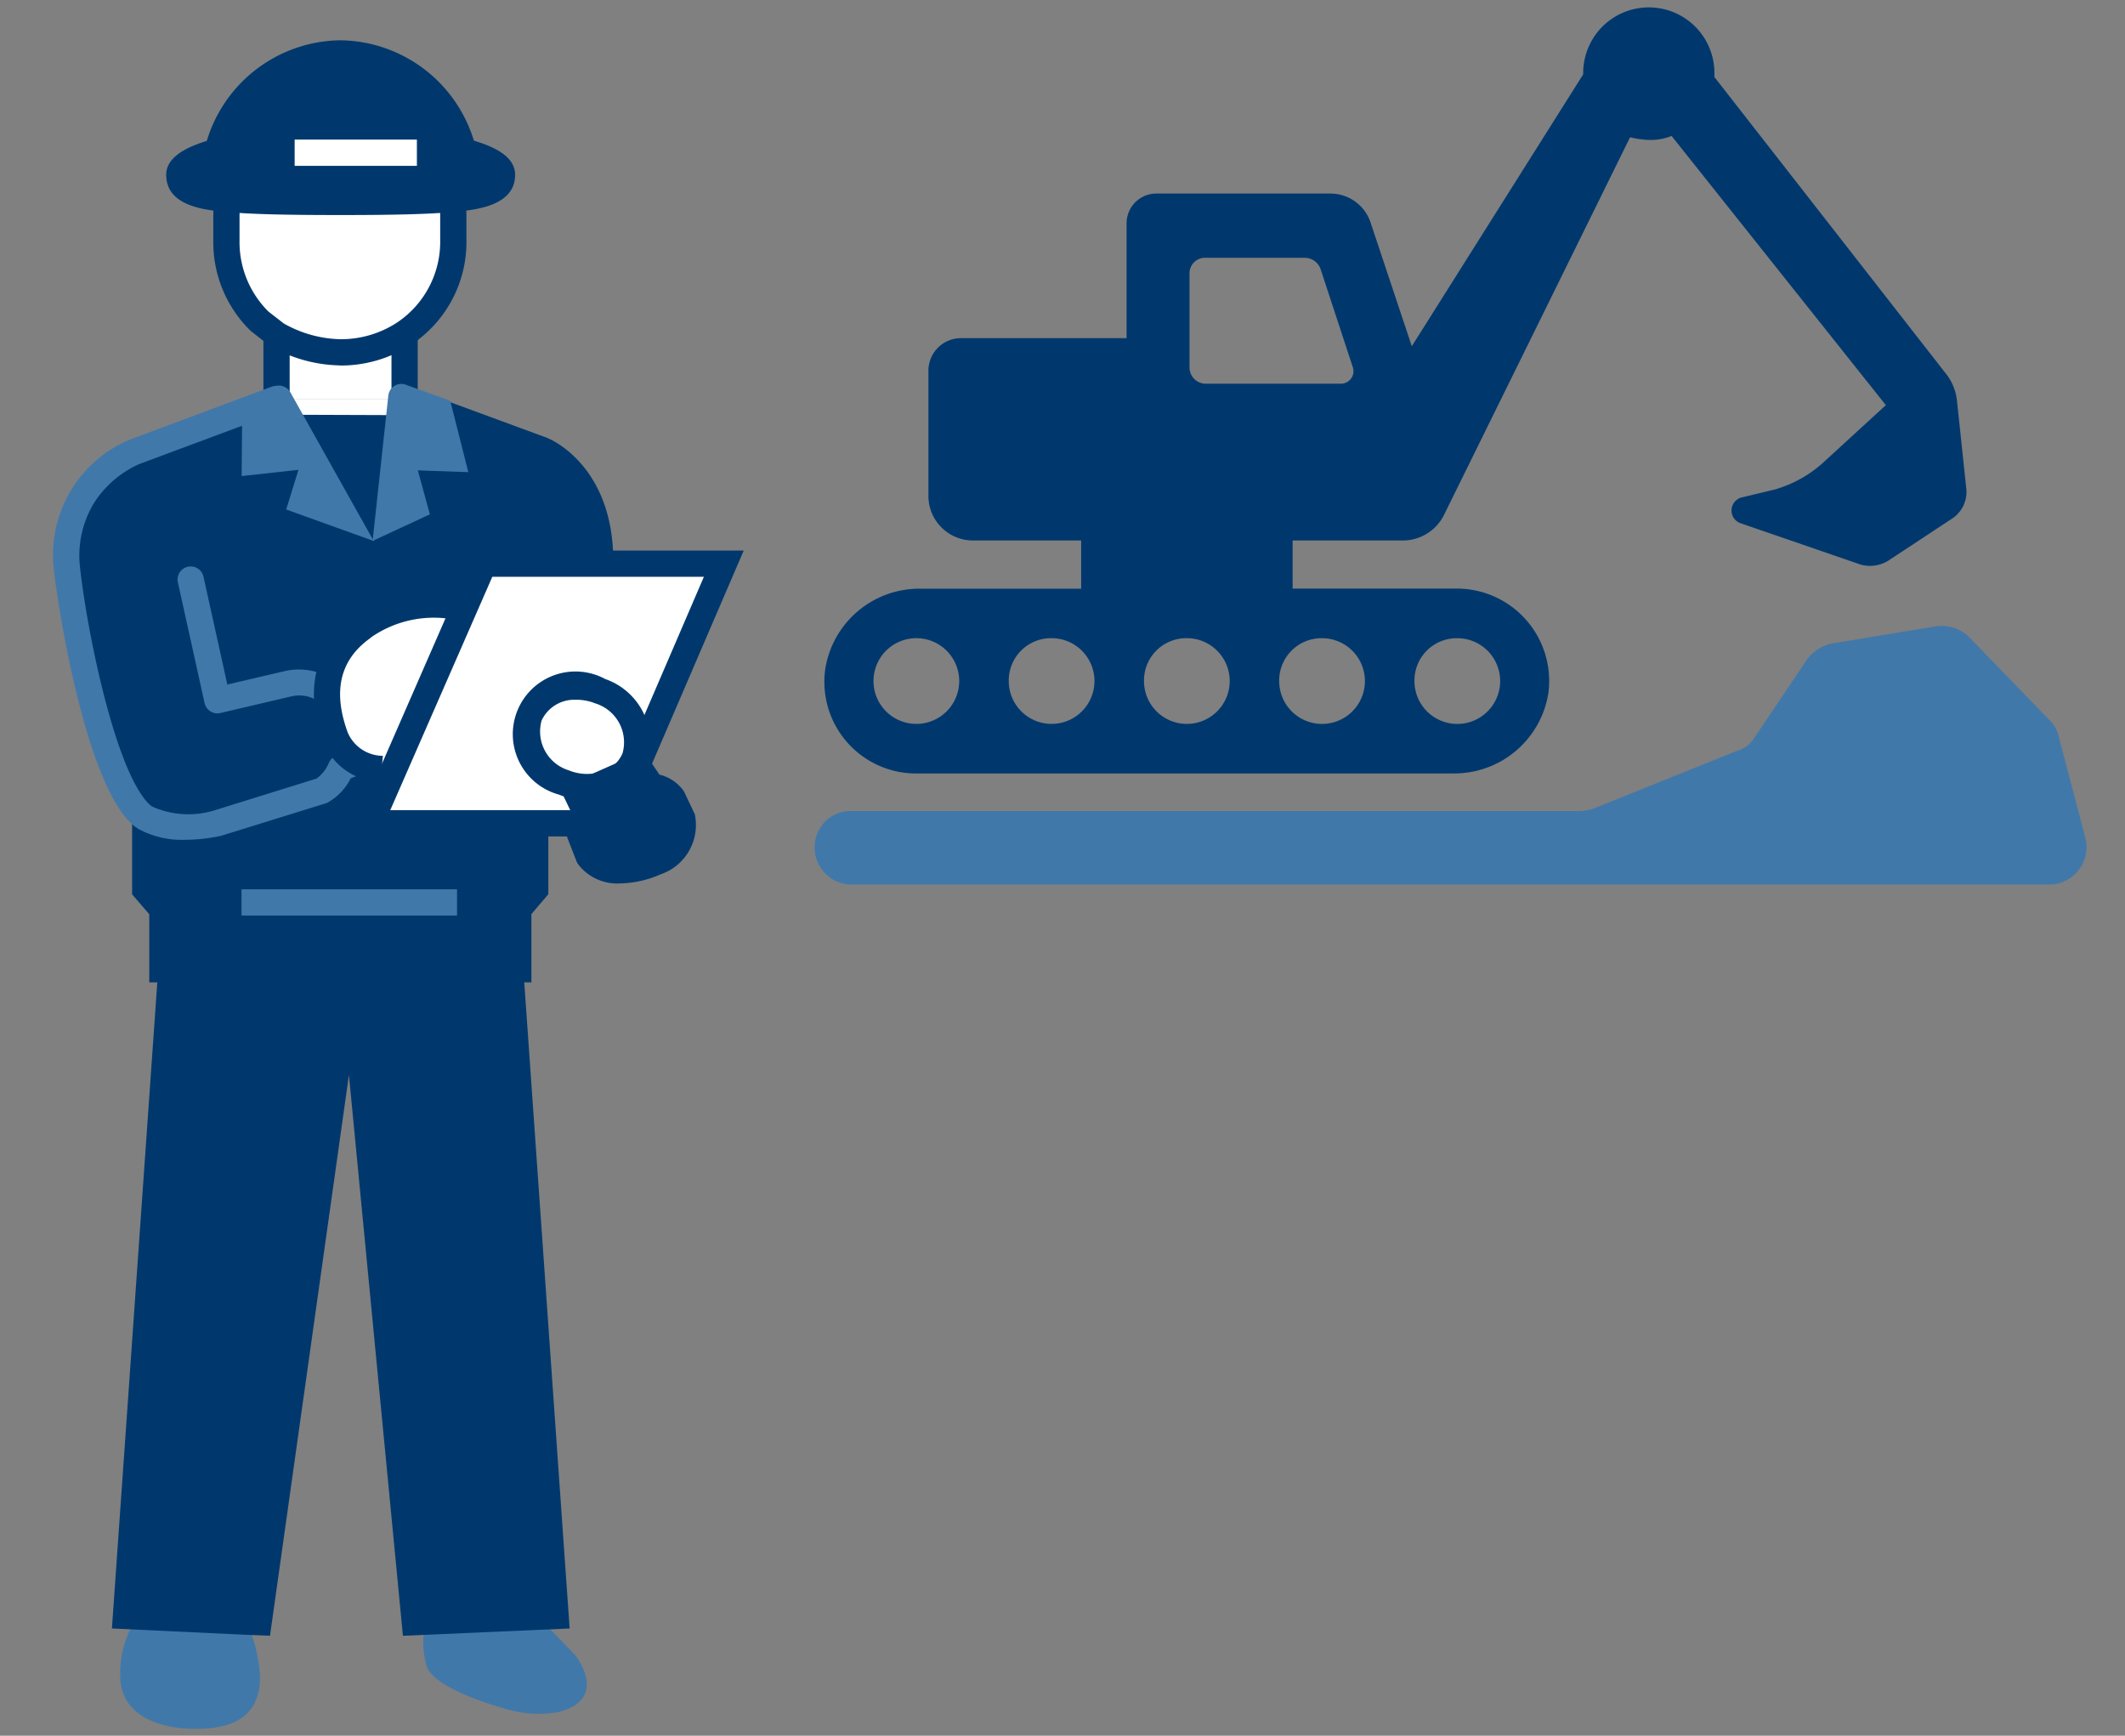 <?xml version="1.0" encoding="UTF-8"?>
<svg xmlns="http://www.w3.org/2000/svg" xmlns:xlink="http://www.w3.org/1999/xlink" width="120" height="98" viewBox="0 0 120 98">
  <rect x="0" y="0" width="120" height="98" fill="#808080" stroke="none"/>
  <defs>
    <clipPath id="a">
      <path d="M0,0H120V98H0Z" transform="translate(390 1721)" fill="#fff"></path>
    </clipPath>
    <clipPath id="b">
      <rect width="71.842" height="49.529" fill="none"></rect>
    </clipPath>
    <clipPath id="c">
      <rect width="39" height="95.34" fill="none"></rect>
    </clipPath>
  </defs>
  <g transform="translate(-390 -1721)" clip-path="url(#a)">
    <g transform="translate(21 -116.393)">
      <g transform="translate(415 1837.809)">
        <g transform="translate(0 0)" clip-path="url(#b)">
          <path d="M6.044,43.253H36.366a5.379,5.379,0,0,0,5.369-4.537,5.217,5.217,0,0,0-5.142-5.9h-9.3V30.1h6.2a2.6,2.6,0,0,0,2.345-1.437L46.348,7.335a5.123,5.123,0,0,0,1.134.151,3.133,3.133,0,0,0,1.21-.227l12.1,15.2-3.63,3.327a6.941,6.941,0,0,1-2.647,1.437l-1.89.453a.762.762,0,0,0-.075,1.437l6.806,2.344a1.952,1.952,0,0,0,1.588-.227L64.5,28.886a1.8,1.8,0,0,0,.832-1.739l-.529-4.99a3.021,3.021,0,0,0-.529-1.361L51.111,3.933V3.706a3.705,3.705,0,0,0-7.41,0v.076l-9.679,15.35L31.678,12.1a2.392,2.392,0,0,0-2.269-1.588H19.58a1.678,1.678,0,0,0-1.664,1.664v6.5H8.539a1.84,1.84,0,0,0-1.814,1.815V27.6a2.517,2.517,0,0,0,2.5,2.5h6.125v2.722H6.271A5.378,5.378,0,0,0,.9,37.355a5.176,5.176,0,0,0,5.142,5.9m30.55-7.637a2.42,2.42,0,1,1-2.42,2.42,2.389,2.389,0,0,1,2.42-2.42m-7.638,0a2.42,2.42,0,1,1-2.42,2.42,2.389,2.389,0,0,1,2.42-2.42M21.47,15.048a.874.874,0,0,1,.907-.908h5.6a.951.951,0,0,1,.908.681l1.814,5.52a.709.709,0,0,1-.68.908H22.377a.919.919,0,0,1-.907-.908Zm-.151,20.568a2.42,2.42,0,1,1-2.42,2.42,2.389,2.389,0,0,1,2.42-2.42m-7.638,0a2.42,2.42,0,1,1-2.419,2.42,2.389,2.389,0,0,1,2.419-2.42m-7.637,0a2.42,2.42,0,1,1,0,4.84,2.42,2.42,0,1,1,0-4.84" transform="translate(-0.297 0)" fill="#00386d"></path>
          <path d="M71.761,65.717,70.249,59.97a1.814,1.814,0,0,0-.529-.908l-4.537-4.688a2.231,2.231,0,0,0-1.814-.6l-5.974.983a2.43,2.43,0,0,0-1.361.908l-2.949,4.386a1.671,1.671,0,0,1-.983.756l-8.091,3.251a2.673,2.673,0,0,1-.756.151H2.042A2,2,0,0,0,.3,65.187a2.1,2.1,0,0,0,1.739,3.176H69.719a2.118,2.118,0,0,0,2.042-2.647" transform="translate(0 -18.834)" fill="#4178aa"></path>
        </g>
      </g>
      <g transform="translate(372 1839.668)">
        <g clip-path="url(#c)">
          <path d="M9.521,51.6a5.659,5.659,0,0,1-4.061-.314,1.719,1.719,0,0,1-.328-.262C2.971,48.849,1.4,40.518,1.045,37.269a6.317,6.317,0,0,1,3.812-6.643l5.621-2.082,12.747.262,4.677,1.73s3.249,1.3,3.249,6.275v.131H24.574L23.329,39.8a5.449,5.449,0,0,0-3.786.785,2.41,2.41,0,0,0-.288.21c-1.768,1.271-1.768,3.158-1.152,4.835l-.053.013.668,1.965-2.2.877a2.757,2.757,0,0,1-1.087,1.284Z" transform="translate(-0.259 -7.392)" fill="#00386d"></path>
          <path d="M33.482,54.535H24.167l1.992-4.559,3.17-7.244,1.244-2.856H44.133L39.364,50.959l-.262-.105a3.24,3.24,0,0,0-5.948-2.4,3.018,3.018,0,0,0,1.939,3.773,3.462,3.462,0,0,0,1.834.222l-1.06.472.445.93a2.265,2.265,0,0,0-.3.681Z" transform="translate(-6.258 -10.326)" fill="#fff"></path>
          <path d="M38.172,54.656a2.8,2.8,0,1,1,2.07-5.149,3.034,3.034,0,0,1,1.939,3.773,2.542,2.542,0,0,1-.694.956l-1.481.642a3.462,3.462,0,0,1-1.834-.223" transform="translate(-9.337 -12.753)" fill="#fff"></path>
          <path d="M32.651,125.25s-3.76-1.022-4.245-2.319a4.683,4.683,0,0,1-.053-2.542l6.328-.288,2.1,2.175s1.978,2.45-.917,3.209a6.441,6.441,0,0,1-3.209-.236" transform="translate(-7.301 -31.102)" fill="#4178aa"></path>
          <path d="M24.266,27.359l-1.31,10.3-5.895-10.3Z" transform="translate(-4.418 -7.085)" fill="#fff"></path>
          <path d="M17.025,22.386A7.5,7.5,0,0,0,20.6,23.395a6.55,6.55,0,0,0,3.656-1.074v3.733H17.051l-.013-.026h-.013V22.386Z" transform="translate(-4.409 -5.78)" fill="#fff"></path>
          <path d="M13.272,12.085c1.428.131,3.485.17,6.38.17,2.8,0,4.847-.039,6.288-.17a5.638,5.638,0,0,1,.079.957v1.336a6.193,6.193,0,0,1-2.751,5.292,6.55,6.55,0,0,1-3.656,1.075,7.5,7.5,0,0,1-3.576-1.009L15.093,19a6.218,6.218,0,0,1-1.886-4.585V13.042a7.652,7.652,0,0,1,.065-.957" transform="translate(-3.42 -3.13)" fill="#fff"></path>
          <path d="M9.394,126.438c-2.227,0-4.284-.838-4.284-3a5.671,5.671,0,0,1,.969-3.315v-.039l6.171.3a8.962,8.962,0,0,1,.76,3.092c0,2.162-1.375,2.96-3.616,2.96" transform="translate(-1.323 -31.098)" fill="#4178aa"></path>
          <rect width="1.482" height="3.628" transform="translate(11.875 16.607)" fill="#00386d"></rect>
          <path d="M24.257,28.552l-7.232-.026,5.43,7.132Z" transform="translate(-4.409 -7.387)" fill="#00386d"></path>
          <rect width="1.482" height="3.707" transform="translate(19.107 16.541)" fill="#00386d"></rect>
          <path d="M27.71,70.707H26.228l0,.053H8.583v-.052H7.1L4.481,107.98l7.577.359,1.35.053,4.457-31.663,3.049,31.665,9.415-.413Z" transform="translate(-1.161 -18.311)" fill="#00386d"></path>
          <path d="M28.782,57.571H19.467l1.992-4.56A2.261,2.261,0,0,1,19.4,51.6l-.053.013.668,1.965-2.2.877a2.757,2.757,0,0,1-1.087,1.284l-5.908,1.834A6.75,6.75,0,0,1,7.5,57.565v-.308H6.019v4.323l.969,1.127v3.845H28.567V62.7l.957-1.127V57.571Z" transform="translate(-1.559 -13.362)" fill="#00386d"></path>
          <path d="M23.187,39.818,16.193,27.6l.63-.395.662-.331,4.79,8.366,1.03-8.1.645.082.831-.015-.005.12Z" transform="translate(-4.193 -6.96)" fill="#00386d"></path>
          <rect width="12.17" height="1.482" transform="translate(10.638 47.935)" fill="#4178aa"></rect>
          <path d="M25.992,5.666A7.977,7.977,0,0,0,18.451,0a7.976,7.976,0,0,0-7.542,5.682c-1.541.47-2.291,1.1-2.291,1.911,0,1.79,2.211,1.991,3.4,2.1,1.34.123,3.208.173,6.448.173,3.121,0,5.022-.052,6.355-.173,1.225-.111,3.5-.316,3.5-2.1,0-1.057-1.232-1.6-2.331-1.927" transform="translate(-2.232)" fill="#00386d"></path>
          <path d="M19.353,21.441a8.2,8.2,0,0,1-3.941-1.1l-.09-.061-1-.783a6.988,6.988,0,0,1-2.116-5.121V13a8.3,8.3,0,0,1,.071-1.048l1.471.183a6.951,6.951,0,0,0-.06.865v1.376A5.527,5.527,0,0,0,15.319,18.4l.869.675a6.778,6.778,0,0,0,3.165.887,5.783,5.783,0,0,0,3.242-.949,5.479,5.479,0,0,0,2.423-4.677V13a4.945,4.945,0,0,0-.068-.83l1.461-.253A6.365,6.365,0,0,1,26.5,13v1.337a6.935,6.935,0,0,1-3.083,5.91,7.261,7.261,0,0,1-4.064,1.2" transform="translate(-3.161 -3.085)" fill="#00386d"></path>
          <path d="M38.48,36.26H37c0-4.371-2.674-5.541-2.789-5.589L26.44,27.812l.509-1.392,7.8,2.871c.17.067,3.733,1.551,3.733,6.969" transform="translate(-6.847 -6.842)" fill="#00386d"></path>
          <path d="M7.462,51.959a5.152,5.152,0,0,1-2.634-.607,2.531,2.531,0,0,1-.507-.409C1.807,48.415.29,38.975.05,36.775a7.057,7.057,0,0,1,4.291-7.417l8.014-2.986a.761.761,0,0,1,1.009.693.738.738,0,0,1-.552.719L4.857,30.747a5.841,5.841,0,0,0-2.574,2.236,5.743,5.743,0,0,0-.763,3.6c.392,3.6,1.977,11.427,3.88,13.341a1.143,1.143,0,0,0,.2.162,5.032,5.032,0,0,0,3.509.211l5.767-1.795a2.085,2.085,0,0,0,.691-.877.752.752,0,0,1,.412-.41l1.548-.617-.9-2.643-1.057.289a.741.741,0,0,1-.686-.16,1.893,1.893,0,0,0-1.405-.229L9.444,44.8a.74.74,0,0,1-.891-.562L7.046,37.431a.741.741,0,1,1,1.447-.32l1.344,6.08,3.371-.786a3.633,3.633,0,0,1,2.295.327l1.412-.385a.742.742,0,0,1,.9.476l1.349,3.969a.741.741,0,0,1-.427.927l-1.933.771a3.233,3.233,0,0,1-1.295,1.363.664.664,0,0,1-.116.048L9.482,51.734a9.93,9.93,0,0,1-2.021.225" transform="translate(0 -6.818)" fill="#4178aa"></path>
          <path d="M39.239,55.4a4.268,4.268,0,0,1-1.6-.317,3.538,3.538,0,1,1,2.621-6.523A3.777,3.777,0,0,1,42.611,53.3l0,.01a3.294,3.294,0,0,1-.893,1.232,3.67,3.67,0,0,1-1.864.817,3.892,3.892,0,0,1-.611.047m-.608-5.674A2.035,2.035,0,0,0,36.664,50.9a2.293,2.293,0,0,0,1.53,2.812,2.745,2.745,0,0,0,1.441.176,2.185,2.185,0,0,0,1.117-.477,1.775,1.775,0,0,0,.484-.667A2.3,2.3,0,0,0,39.7,49.935a2.931,2.931,0,0,0-1.072-.208" transform="translate(-9.079 -12.495)" fill="#00386d"></path>
          <path d="M40.1,58.559a1.049,1.049,0,0,0,0,.6l.5,1.284s.917,1.493,3.76.314a2.205,2.205,0,0,0,1.507-2.528l-.537-1.1a1.834,1.834,0,0,0-1.179-.655l-.721-1.061-.93.419-1.48.642-1.061.472.445.93a2.265,2.265,0,0,0-.3.681" transform="translate(-10.347 -14.351)" fill="#00386d"></path>
          <path d="M42.033,61.629a2.782,2.782,0,0,1-2.417-1.121l-.059-.12-.5-1.284a1.776,1.776,0,0,1-.027-1.053,2.841,2.841,0,0,1,.187-.522l-.611-1.274,4.732-2.1.9,1.332A2.344,2.344,0,0,1,45.6,56.4l.042.076.591,1.246A2.939,2.939,0,0,1,44.29,61.12a5.912,5.912,0,0,1-2.256.509M40.9,59.76c.136.147.871.8,2.821-.01a1.478,1.478,0,0,0,1.083-1.6l-.472-.965a1.18,1.18,0,0,0-.631-.3l-.332-.042-.559-.823L40.6,56.99l.3.631-.246.354a1.552,1.552,0,0,0-.19.434l0,.017a.341.341,0,0,0-.013.176Z" transform="translate(-9.998 -14.025)" fill="#00386d"></path>
          <rect width="6.903" height="1.482" transform="translate(13.639 5.607)" fill="#fff"></rect>
          <path d="M26.232,26.234l2.5.9,1.022,4.031-2.852-.1.68,2.482-3.233,1.5.889-8.227a.741.741,0,0,1,.989-.592" transform="translate(-6.307 -6.782)" fill="#4178aa"></path>
          <path d="M14.4,27.019l1.811-.663a.742.742,0,0,1,.9.327l4.709,8.4-4.941-1.777.694-2.241-3.209.354Z" transform="translate(-3.718 -6.814)" fill="#4178aa"></path>
          <path d="M23.956,52.267a2.87,2.87,0,0,1-2.609-1.795c-.782-2.128-.782-4.521,1.462-6.134a2.871,2.871,0,0,1,.366-.266,6.915,6.915,0,0,1,4.8-1" transform="translate(-5.406 -11.13)" fill="#fff"></path>
          <path d="M23.626,52.745a3.6,3.6,0,0,1-3.235-2.279c-1.076-2.932-.463-5.415,1.727-6.989a3.177,3.177,0,0,1,.406-.291,7.641,7.641,0,0,1,5.335-1.1l-.279,1.456a6.221,6.221,0,0,0-4.271.9,2.226,2.226,0,0,0-.276.2c-1.7,1.223-2.1,3-1.249,5.315a2.169,2.169,0,0,0,1.984,1.314Z" transform="translate(-5.146 -10.871)" fill="#00386d"></path>
          <path d="M35.615,55.018H22.64l7.052-16.142h15.17L39.649,50.992l-1.361-.586,4.324-10.048H30.664L24.9,53.536H35.615Z" transform="translate(-5.863 -10.067)" fill="#00386d"></path>
        </g>
      </g>
    </g>
  </g>
</svg>
